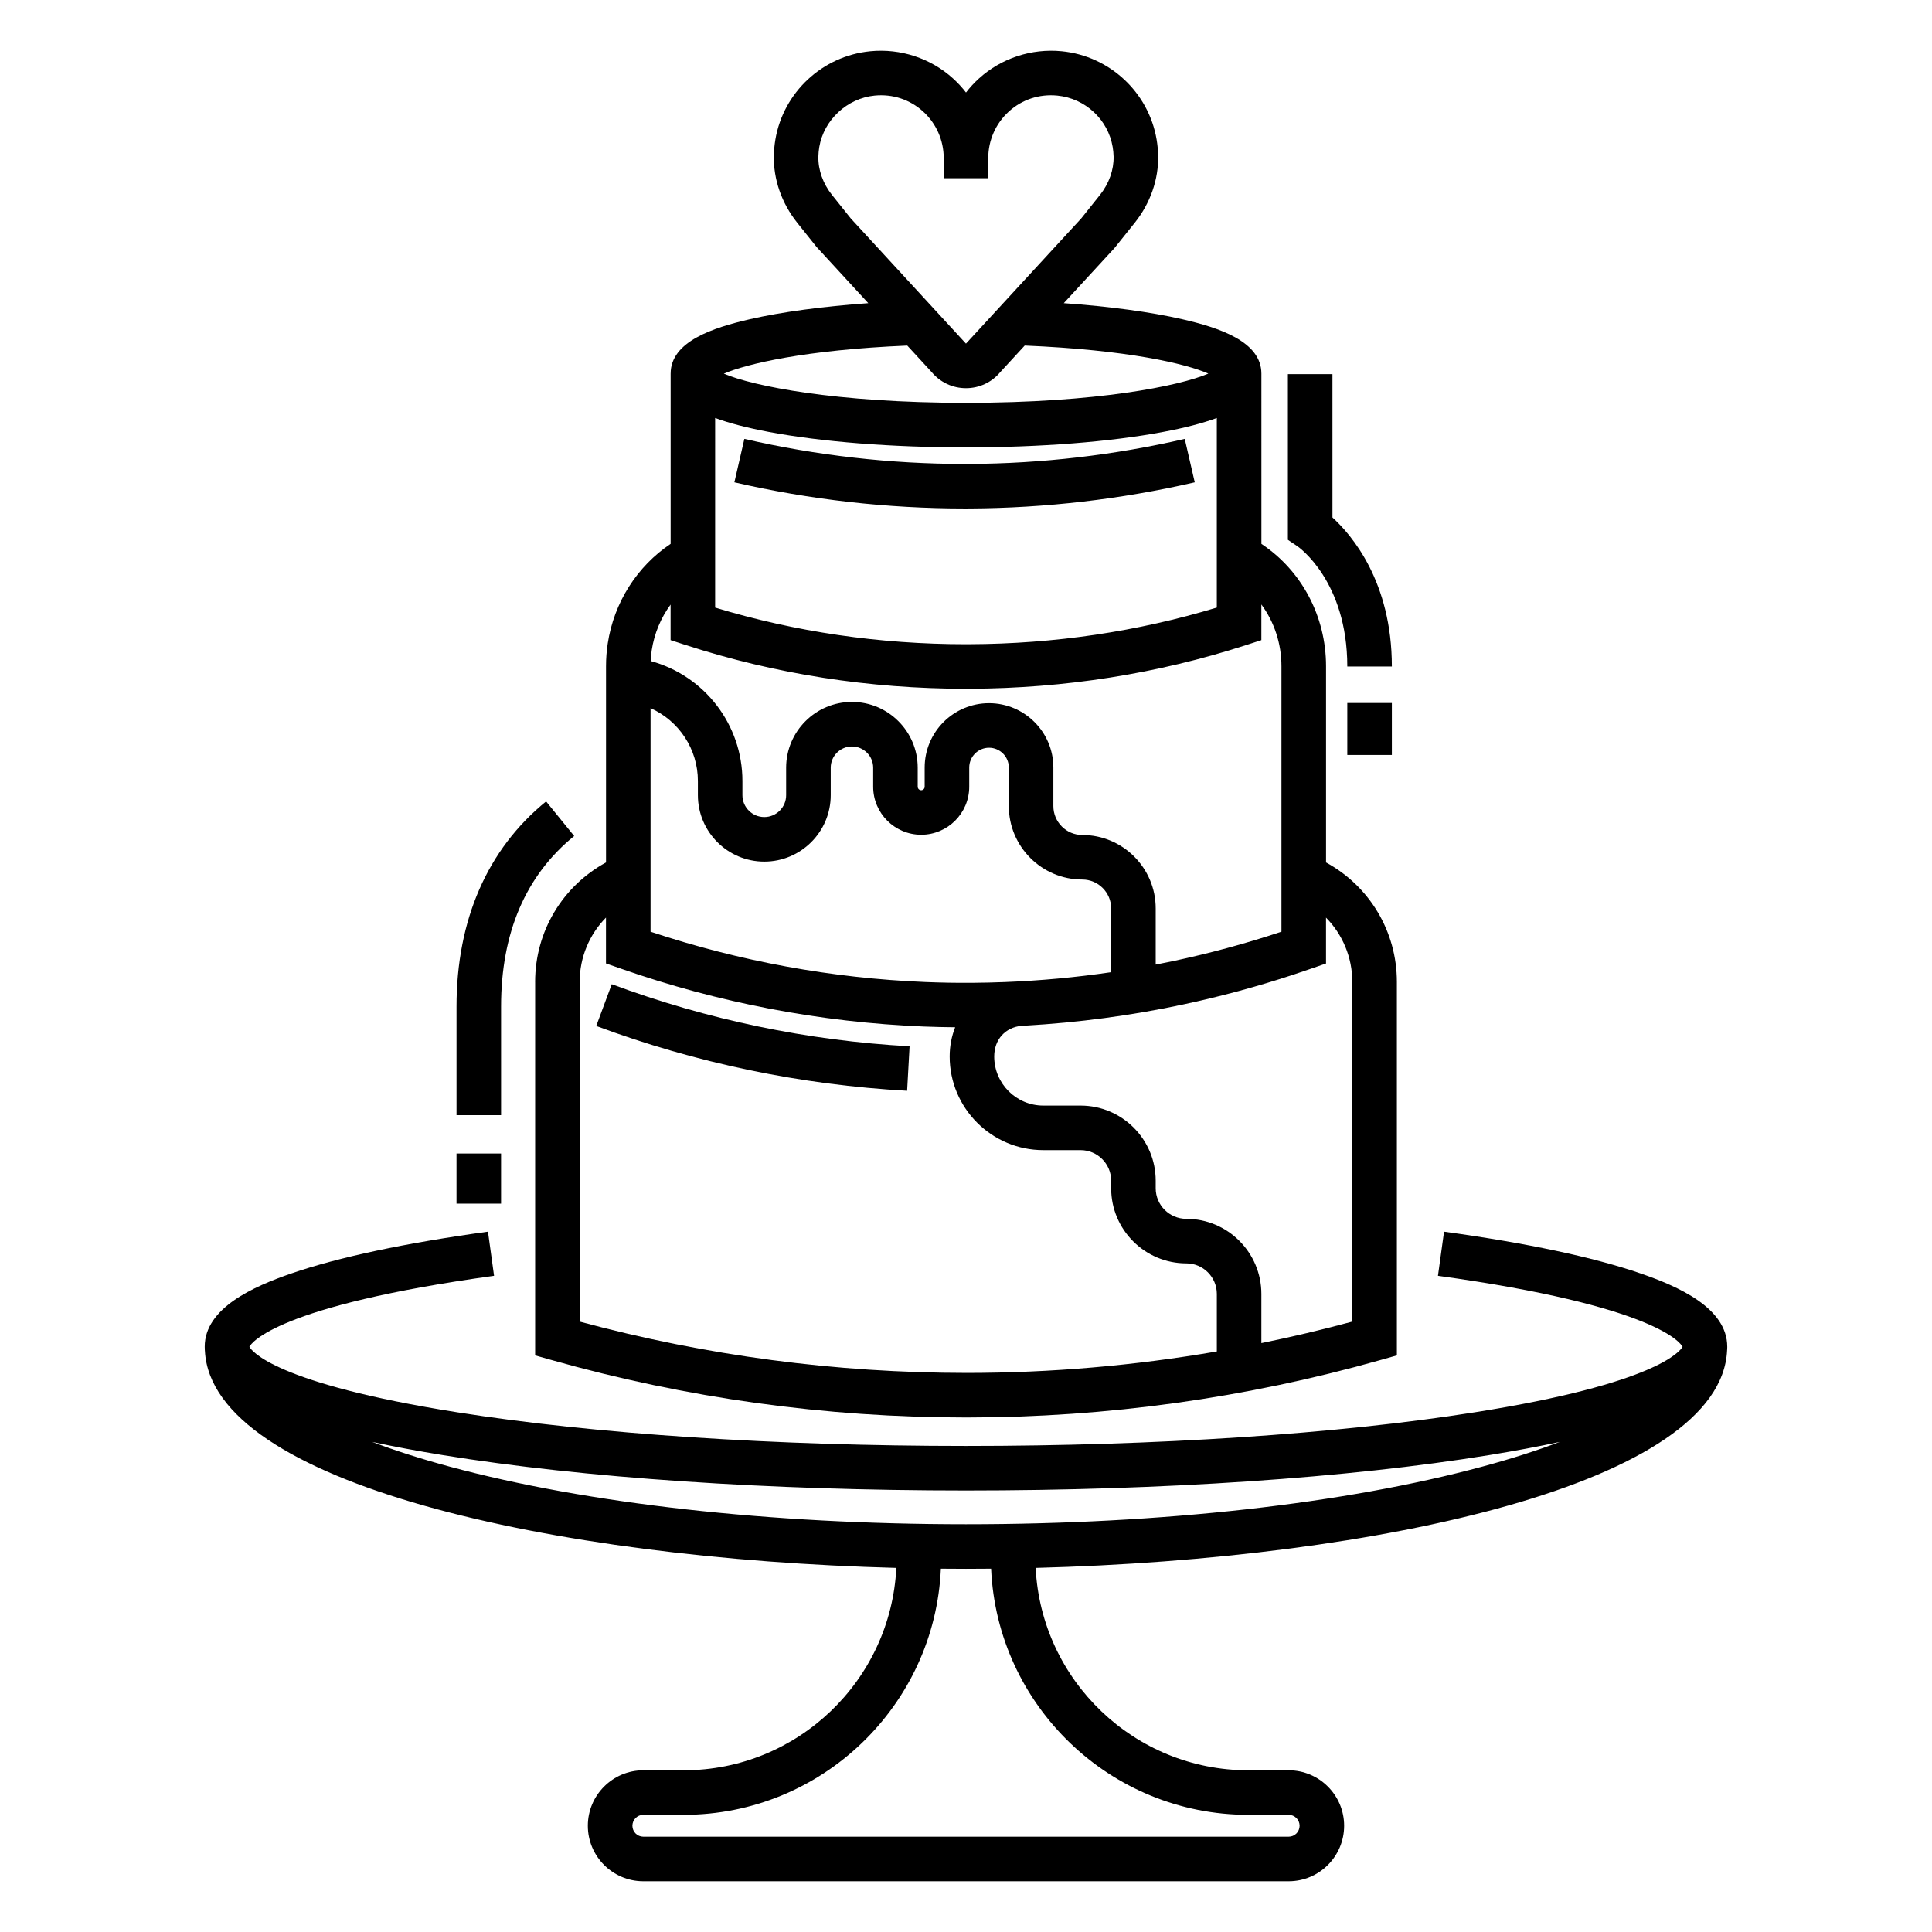 <?xml version="1.0" encoding="UTF-8"?>
<!-- Uploaded to: ICON Repo, www.iconrepo.com, Generator: ICON Repo Mixer Tools -->
<svg fill="#000000" width="800px" height="800px" version="1.1" viewBox="144 144 512 512" xmlns="http://www.w3.org/2000/svg">
 <g>
  <path d="m276.79 410.74c0-19.539 6.519-34.742 19.375-45.188l-7.445-9.164c-15.531 12.617-23.738 31.414-23.738 54.352v28.785h11.809z"/>
  <path d="m264.98 449.69h11.809v13.285h-11.809z"/>
  <path d="m501.05 320.63h11.809c0-22.496-10.668-34.879-15.742-39.496l-0.004-37.98h-11.809v43.906l2.602 1.754c0.133 0.09 13.145 9.129 13.145 31.816z"/>
  <path d="m501.05 330.3h11.809v13.773h-11.809z"/>
  <path d="m601.71 501.74c0.012-0.277 0.035-0.555 0.035-0.836h-0.008v-0.004c0-10.309-13.082-16.012-22.918-19.406-12.512-4.316-30.051-8.047-52.133-11.09l-1.613 11.699c57.734 7.957 64.332 17.844 64.824 18.816-0.555 1.027-6.668 9.719-55.191 17.375-36.348 5.734-84.188 8.895-134.7 8.895-50.52 0-98.359-3.16-134.71-8.895-48.766-7.695-54.703-16.434-55.203-17.387 0.527-1.004 7.219-10.863 64.84-18.805l-1.613-11.699c-22.086 3.043-39.629 6.777-52.145 11.09-9.84 3.394-22.922 9.098-22.922 19.406 0 0.297 0.008 0.621 0.027 0.875 0.008 0.09 0.016 0.184 0.023 0.273 1.93 35.109 92.246 55.07 183.23 57.461-1.461 29.82-26.18 53.637-56.359 53.637h-10.688c-8.109 0-14.703 6.598-14.703 14.703 0 8.109 6.598 14.703 14.703 14.703h171.02c8.109 0 14.703-6.598 14.703-14.703 0-8.109-6.598-14.703-14.703-14.703h-10.688c-30.18 0-54.898-23.812-56.359-53.637 91.18-2.394 181.68-22.434 183.24-57.68v-0.012c0.004-0.027 0.004-0.055 0.004-0.078zm-126.89 123.21h10.688c1.598 0 2.898 1.301 2.898 2.898 0 1.598-1.301 2.894-2.898 2.894h-171.02c-1.598 0-2.894-1.301-2.894-2.894 0-1.598 1.301-2.898 2.894-2.898h10.688c36.621 0 66.586-29 68.164-65.234 2.223 0.02 4.441 0.035 6.656 0.035s4.438-0.016 6.656-0.035c1.582 36.234 31.543 65.234 68.164 65.234zm-74.82-77.008c-51.805 0-100.44-5.434-136.94-15.301-7.777-2.102-14.543-4.293-20.418-6.519 5.543 1.195 11.766 2.367 18.762 3.504 37.199 6.039 86.418 9.367 138.59 9.367 52.172 0 101.39-3.328 138.59-9.367 7.004-1.137 13.23-2.309 18.777-3.508-5.875 2.227-12.645 4.418-20.426 6.519-36.5 9.867-85.133 15.305-136.94 15.305z"/>
  <path d="m285.82 404.21v98.984l4.297 1.215c35.762 10.113 72.727 15.238 109.89 15.238h0.285c37.059-0.027 73.938-5.152 109.6-15.238l4.297-1.215v-98.984c0-13.359-7.258-25.371-18.773-31.648v-52c0-13.266-6.488-25.367-17.129-32.43l-0.004-45.129c-0.004-8.504-11.234-12.172-21.02-14.414-8.371-1.918-19.254-3.383-31.355-4.246l13.449-14.609 5.363-6.699c4.141-5.188 6.34-11.516 6.199-17.82-0.031-1.414-0.168-2.836-0.402-4.227-2.117-12.535-12.461-22.16-25.152-23.406-8.016-0.785-16.008 1.844-21.934 7.219-1.262 1.141-2.406 2.391-3.43 3.719-1.023-1.332-2.168-2.578-3.43-3.719-5.926-5.375-13.922-8.008-21.934-7.219-12.691 1.246-23.035 10.871-25.152 23.402-0.234 1.395-0.371 2.816-0.402 4.231-0.141 6.305 2.059 12.633 6.199 17.82l5.094 6.383 13.73 14.926c-12.102 0.863-22.984 2.332-31.359 4.25-9.785 2.246-21.016 5.914-21.016 14.41h-0.004v45.129c-8.887 5.926-15.031 15.555-16.668 26.414-0.301 1.949-0.453 3.973-0.453 6.016v51.996c-11.531 6.281-18.789 18.293-18.789 31.652zm205.62-3.5 3.969-1.375v-12.152c4.379 4.445 6.965 10.496 6.965 17.027v90.027c-7.977 2.156-16.012 4.055-24.098 5.699v-13.031c0-10.977-8.93-19.906-19.906-19.906-4.465 0-8.098-3.633-8.098-8.098v-2.008c0-10.973-8.93-19.906-19.906-19.906h-9.883c-7.172 0-13.008-5.836-13.008-13.008 0-4.512 2.953-7.746 7.281-8.133 0.031-0.004 0.059-0.004 0.09-0.004 0.266-0.02 0.531-0.035 0.801-0.035v-0.008c14.043-0.797 28.07-2.664 41.77-5.578 9.949-2.113 19.859-4.793 29.449-7.965 1.582-0.516 3.106-1.035 4.574-1.547zm-175.04-69.047c7.523 3.344 12.547 10.863 12.547 19.301v3.773c0 9.707 7.894 17.602 17.602 17.602s17.602-7.898 17.602-17.602v-7.289c0-3.102 2.523-5.625 5.625-5.625 3.102 0 5.625 2.523 5.625 5.625v5.043c0 7.019 5.711 12.727 12.73 12.727 7.019 0 12.727-5.711 12.727-12.727v-5.086c0-2.891 2.352-5.246 5.242-5.246 2.891 0 5.246 2.352 5.246 5.246v10.215c0 10.734 8.73 19.465 19.465 19.465 4.223 0 7.66 3.434 7.66 7.66v16.895c-9.328 1.371-18.746 2.246-28.156 2.613-2.859 0.113-5.809 0.184-8.777 0.203-4.047 0.031-8.195-0.043-12.332-0.211-24.742-1.012-49.215-5.492-72.801-13.332v-59.25zm17.121-76.898c3.769 1.395 8.477 2.613 14.203 3.695 14.02 2.644 32.586 4.102 52.273 4.102 19.691 0 38.254-1.457 52.273-4.102 5.723-1.078 10.43-2.297 14.199-3.691v50.242c-21.023 6.363-43.055 9.625-65.559 9.711-0.312 0-0.625 0.004-0.938 0.004-22.852 0-45.184-3.266-66.453-9.711zm30.98-59.094c-2.418-3.031-3.703-6.652-3.625-10.191 0.02-0.844 0.102-1.695 0.242-2.527 1.211-7.176 7.379-12.906 14.664-13.621 4.773-0.469 9.336 1.027 12.852 4.215 3.469 3.144 5.457 7.633 5.457 12.309v5.371h11.809v-5.371c0-4.676 1.988-9.164 5.457-12.309 3.516-3.188 8.086-4.684 12.852-4.215 7.402 0.727 13.43 6.328 14.664 13.625 0.141 0.832 0.223 1.68 0.242 2.523 0.078 3.543-1.211 7.164-3.625 10.195l-4.961 6.219-30.242 32.855-0.297 0.316-30.516-33.172zm19.934 39.91 6.469 7.031c2.254 2.711 5.551 4.262 9.09 4.262 3.539 0 6.836-1.551 9.09-4.262l6.477-7.035c27.406 1.152 42.68 4.816 48.664 7.426-7.648 3.293-29.605 7.75-64.223 7.75-34.551 0-56.492-4.438-64.18-7.731 6.062-2.586 21.543-6.301 48.613-7.441zm-62.723 68.645v9.414l4.082 1.324c23.668 7.676 48.617 11.566 74.176 11.566 0.328 0 0.656 0 0.984-0.004 25.188-0.094 49.824-3.984 73.234-11.562l4.086-1.324v-9.449c3.391 4.594 5.324 10.301 5.324 16.375v70.344c-0.145 0.047-0.289 0.098-0.434 0.145-9.18 3.035-18.668 5.602-28.199 7.625-1.559 0.332-3.125 0.641-4.691 0.945v-14.879c0-10.734-8.734-19.465-19.465-19.465-4.223 0-7.656-3.434-7.656-7.66v-10.215c0-9.402-7.648-17.055-17.055-17.055-9.402 0-17.051 7.648-17.051 17.055v5.086c0 0.508-0.414 0.922-0.922 0.922-0.508 0-0.922-0.414-0.922-0.922v-5.043c0-9.613-7.82-17.434-17.434-17.434-9.613 0-17.434 7.82-17.434 17.434v7.289c0 3.195-2.602 5.793-5.793 5.793-3.195 0-5.793-2.602-5.793-5.793v-3.773c0-14.855-9.984-27.891-24.305-31.781 0.047-0.965 0.121-1.922 0.266-2.856 0.68-4.457 2.43-8.605 5-12.102zm-24.094 99.984c0-6.535 2.59-12.586 6.973-17.035v12.145l3.957 1.383c25.902 9.059 52.875 14.215 80.172 15.332 2.812 0.113 5.621 0.172 8.41 0.199-0.938 2.359-1.457 4.969-1.457 7.746 0 13.684 11.133 24.816 24.816 24.816h9.883c4.465 0 8.098 3.633 8.098 8.098v2.008c0 10.977 8.93 19.906 19.906 19.906 4.465 0 8.098 3.633 8.098 8.098v15.246c-21.84 3.758-43.98 5.672-66.195 5.688-34.68-0.012-69.191-4.551-102.66-13.602v-90.027z"/>
  <path d="m302.01 415.89c26.453 9.832 54.172 15.609 82.387 17.172l0.652-11.789c-27.031-1.496-53.586-7.031-78.926-16.453z"/>
  <path d="m460.62 271.82-2.648-11.508c-18.684 4.305-37.867 6.535-57.027 6.633-0.438 0.004-0.875 0.004-1.316 0.004-19.613 0-39.242-2.231-58.363-6.637l-2.648 11.508c19.988 4.602 40.508 6.934 61.016 6.934 0.457 0 0.918 0 1.375-0.004 20.023-0.102 40.082-2.434 59.613-6.93z"/>
 </g>
</svg>